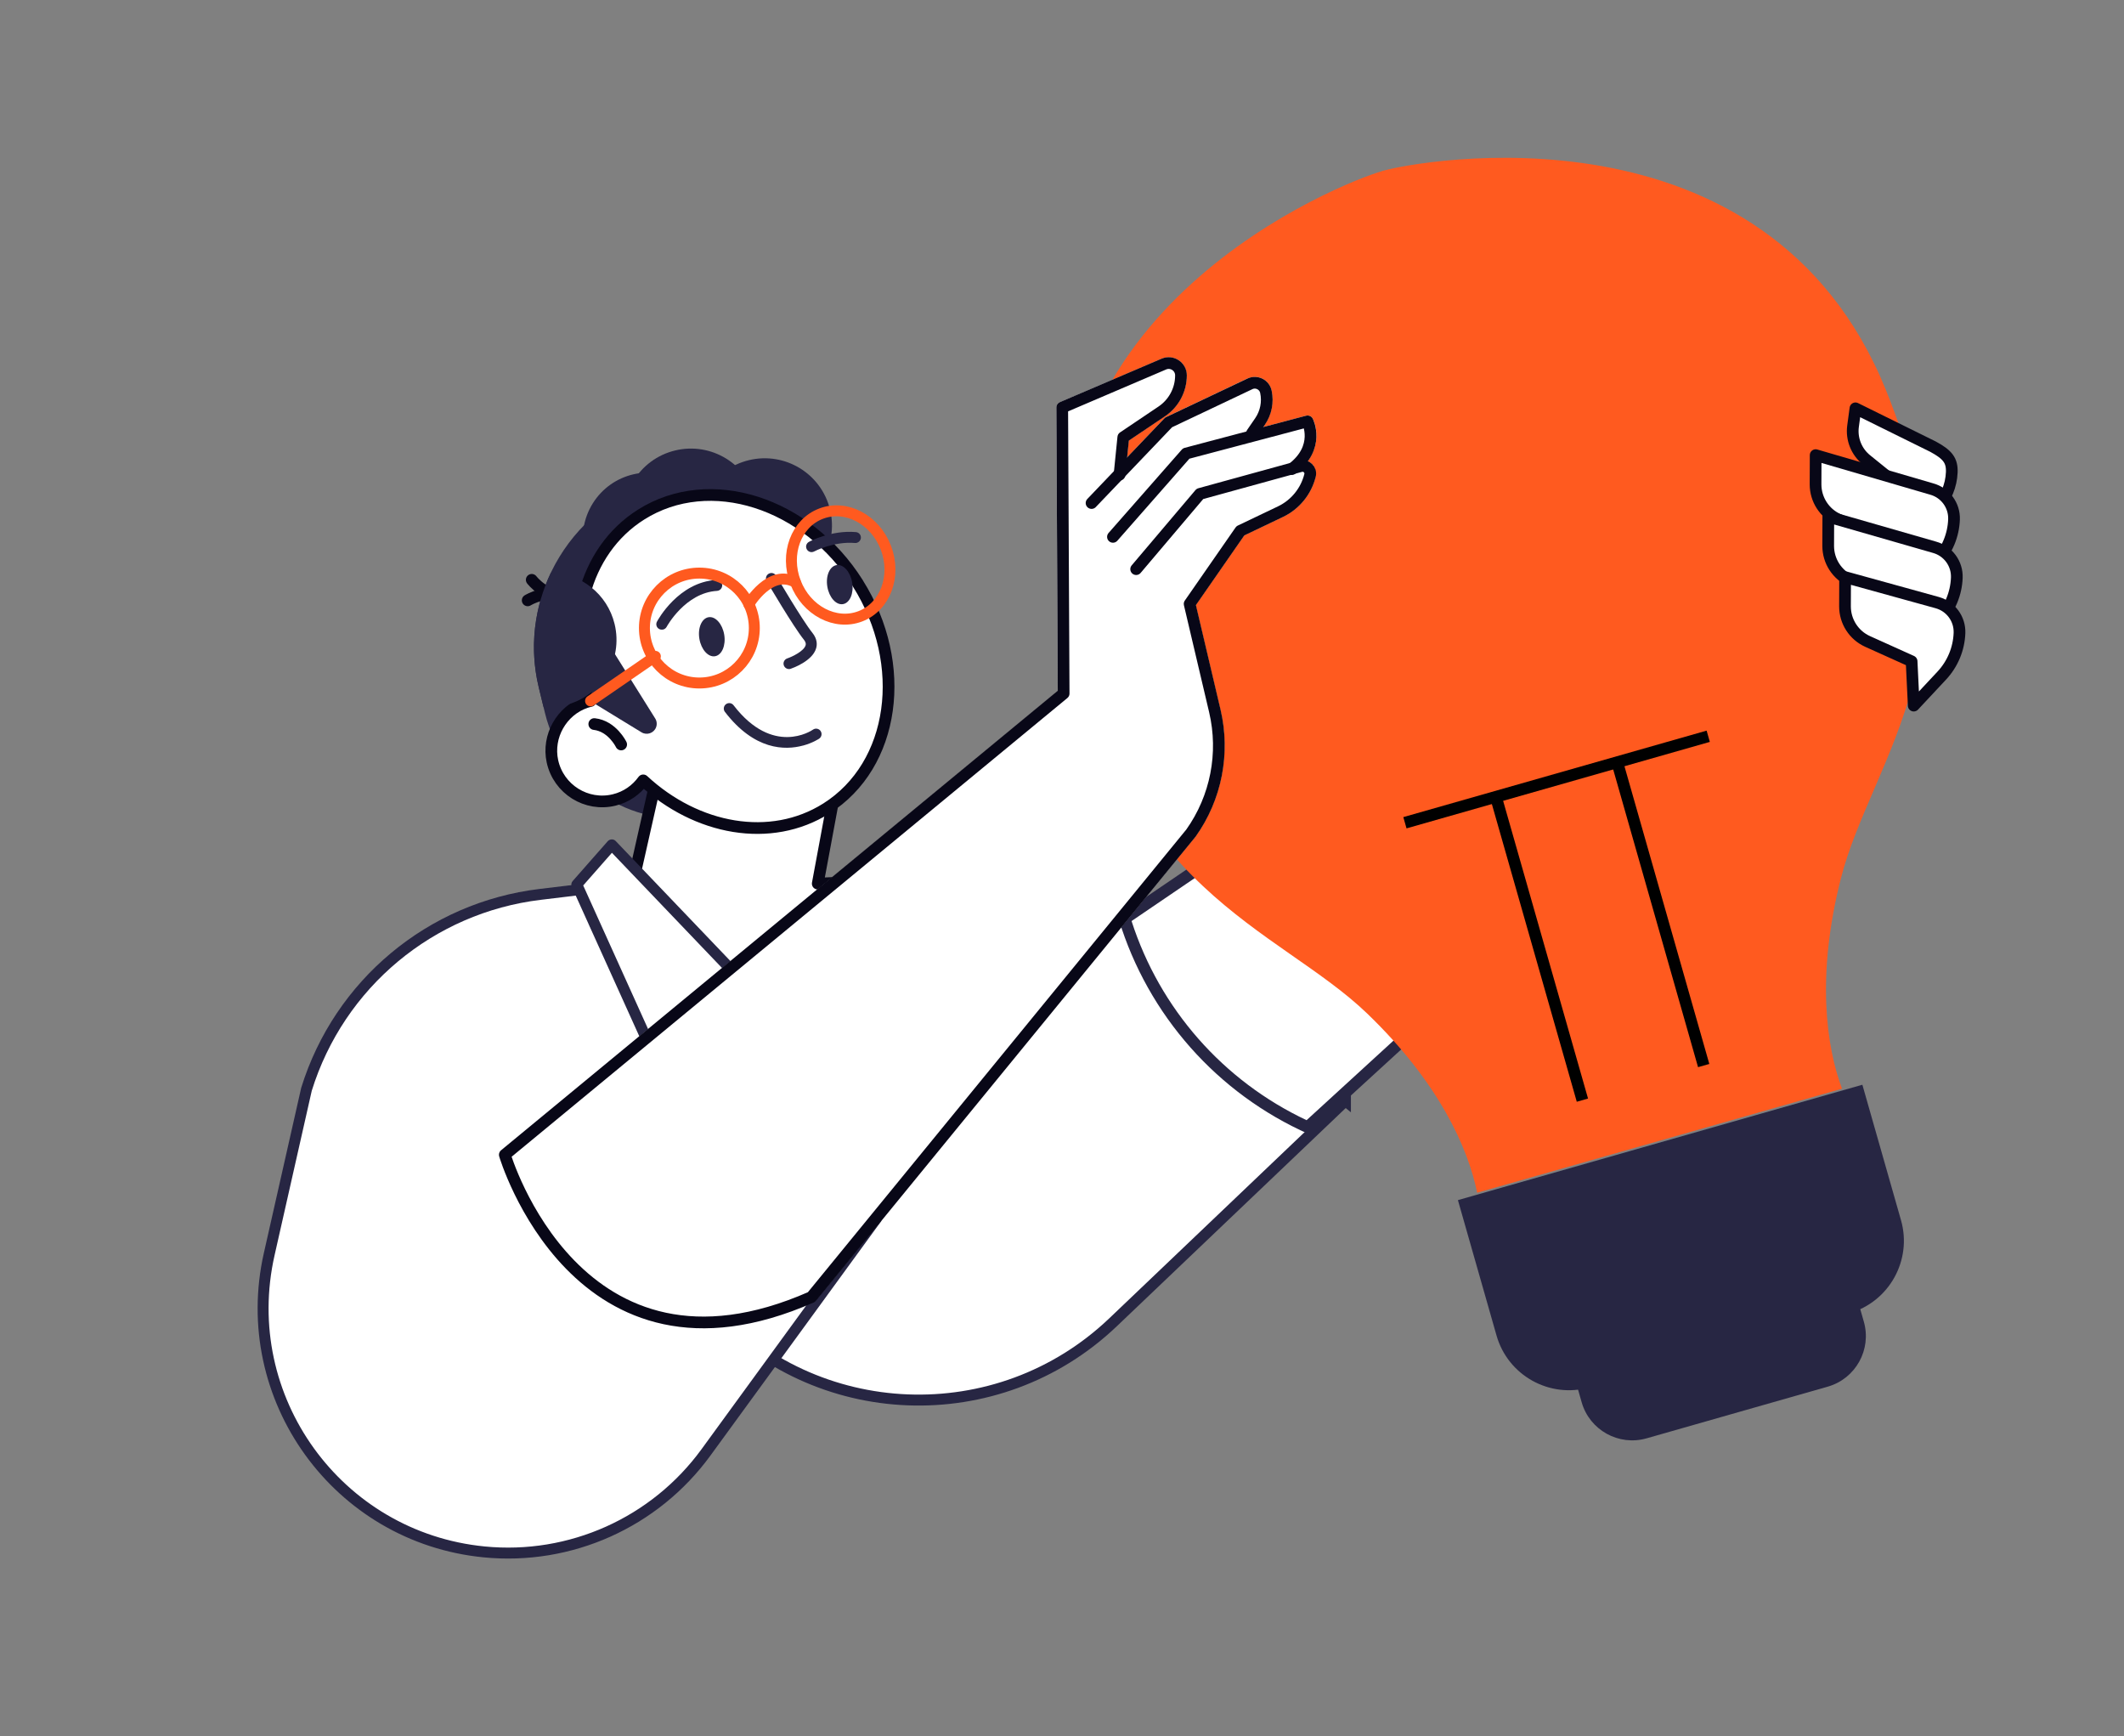 <?xml version="1.0" encoding="UTF-8"?>
<svg id="Layer_10" data-name="Layer 10" xmlns="http://www.w3.org/2000/svg" viewBox="0 0 388.1 317.22">
  <rect x="0" y="0" width="388.1" height="317.22" fill="#808080" stroke="none"/>
  <defs>
    <style>
      .cls-1 {
        stroke: #272643;
      }

      .cls-1, .cls-2, .cls-3 {
        stroke-miterlimit: 10;
        stroke-width: 2px;
      }

      .cls-1, .cls-4, .cls-5 {
        fill: #fff;
      }

      .cls-6 {
        stroke: #000;
      }

      .cls-6, .cls-2, .cls-7, .cls-3, .cls-8 {
        fill: none;
      }

      .cls-6, .cls-7, .cls-5, .cls-8 {
        stroke-width: 2.14px;
      }

      .cls-2, .cls-7, .cls-5, .cls-8 {
        stroke-linecap: round;
      }

      .cls-2, .cls-3 {
        stroke: #ff5a1f;
      }

      .cls-7 {
        stroke: #fff;
      }

      .cls-7, .cls-5, .cls-8 {
        stroke-linejoin: round;
      }

      .cls-9 {
        fill: #272643;
      }

      .cls-5, .cls-8 {
        stroke: #080717;
      }

      .cls-10 {
        fill: #ff5a1f;
      }
    </style>
  </defs>
  <g>
    <path class="cls-1" d="M245.84,201.1l-42.46,40.47c-21.02,20.03-54.43,18.73-73.83-2.87l-13.68-15.23,88.38-56.07,41.59,33.71Z"/>
    <g>
      <path class="cls-4" d="M238.94,205.93c-16.07-7.35-28.23-21.19-33.44-38.09l93.85-63.82,17.07,30.99-77.47,70.92Z"/>
      <path class="cls-9" d="M298.98,105.56l16.09,29.22-76.33,69.87c-15.24-7.18-26.81-20.34-31.98-36.38l92.21-62.71M299.72,102.46l-95.47,64.93.18.6c5.34,17.48,18,31.79,34.71,39.2l78.62-71.97-18.04-32.76h0Z"/>
    </g>
    <path class="cls-1" d="M127.81,159.89l-29.12,3.51c-20.01,2.41-36.73,16.36-42.69,35.61l-6.81,30.12c-5.93,26.25,12.47,51.75,39.25,54.39h0c15.78,1.56,31.21-5.36,40.55-18.17l30.89-42.39-32.07-63.07Z"/>
    <g>
      <path class="cls-9" d="M141.81,146.03l-11.74,2.84c-13.5,3.27-27.22-5.1-30.49-18.6l-1.13-4.65c-4.09-16.9,6.39-34.08,23.29-38.18l2.41,4.34c10.6-2.57,21.36,4,23.93,14.6l5.09,21.02c2,8.25-3.12,16.63-11.36,18.63Z"/>
      <path class="cls-5" d="M107.94,163.37l7.33-.45,9.73-43.15,30.92,6.65-6.5,35.01,9.31-.4c.36,1.06.56,2.16.56,3.29,0,8.87-11.82,16.05-26.38,16.04-14.57,0-25.03-7.12-25.02-15.99,0-.34.02-.67.06-1Z"/>
      <circle class="cls-9" cx="118.45" cy="98.29" r="11.95" transform="translate(-27.64 146.76) rotate(-58.04)"/>
      <path class="cls-9" d="M119.18,91.88c-12.17,4.64-19.41,17.5-16.75,30.5,3.29,1.19,7,1.47,10.72.57,9.66-2.34,15.68-11.68,13.46-20.87-1.06-4.38-3.8-7.93-7.43-10.19Z"/>
      <path class="cls-9" d="M104.26,109.97c-4.02,12.39,1.47,26.09,13.26,32.17,2.99-1.81,5.53-4.53,7.16-7.99,4.23-8.99.73-19.54-7.82-23.57-4.07-1.92-8.56-2.01-12.6-.61Z"/>
      <path class="cls-9" d="M137.99,95.81c1.55,6.41-2.39,12.87-8.8,14.42-6.41,1.55-12.87-2.39-14.42-8.8-1.55-6.41,2.39-12.87,8.8-14.42,6.41-1.55,12.87,2.39,14.42,8.8Z"/>
      <path class="cls-9" d="M151.67,93.12c1.6,6.6-2.46,13.24-9.05,14.83s-13.24-2.46-14.83-9.05c-1.6-6.6,2.45-13.24,9.05-14.83s13.24,2.46,14.83,9.05Z"/>
      <path class="cls-9" d="M138.18,91.35c1.6,6.6-2.46,13.24-9.05,14.83-6.6,1.6-13.24-2.45-14.83-9.05s2.46-13.24,9.05-14.83c6.6-1.6,13.24,2.46,14.83,9.05Z"/>
      <path class="cls-8" d="M96.42,109.68s3.82-2.38,7.16-.36"/>
      <path class="cls-8" d="M97.16,105.93s2.74,3.57,6.58,2.85"/>
      <path class="cls-5" d="M156.75,106.57c-9.34-14.83-27.07-20.46-39.59-12.57-10.59,6.67-14.07,20.86-9.25,34.06-.29.07-.58.14-.88.24-4.42,1.51-7.08,6.22-6.09,10.78,1.12,5.12,6.22,8.3,11.28,7.07,2.23-.54,4.06-1.85,5.31-3.58,9.75,9.05,23.3,11.53,33.45,5.14,12.53-7.89,15.11-26.31,5.76-41.14Z"/>
      <path class="cls-9" d="M109.95,115.65l9.77,15.61c.31.49.36,1.1.15,1.64h0c-.42,1.05-1.68,1.48-2.65.89l-9.38-5.73,2.11-12.41Z"/>
      <path class="cls-8" d="M113.5,136.01s-1.62-3.36-4.91-3.73"/>
      <path class="cls-9" d="M100.67,104.61c-3.03,6.33-3.99,13.7-2.22,21.01l.85,3.5c1.29.11,2.62.03,3.95-.29,6.6-1.6,10.65-8.24,9.05-14.83-1.34-5.52-6.21-9.25-11.63-9.38Z"/>
    </g>
    <line class="cls-7" x1="54.05" y1="238.99" x2="92.23" y2="210.98"/>
    <g>
      <path class="cls-10" d="M269.9,217.91l66.67-19.01c-2.86-7.71-4.73-20.63-.2-38.42,5.58-21.94,26.9-43.18,8.21-89.27-21.82-53.82-85.76-41.74-91.7-40.05v-.02s-.07.02-.17.06c-.11.02-.17.04-.17.04v.02c-7.08,2.02-66.62,25.15-56.78,82.39,8.43,49.02,37.74,55.83,54.06,71.52,13.23,12.73,18.45,24.68,20.09,32.74Z"/>
      <path class="cls-9" d="M270.33,207.99h76.84v25.73c0,7.59-6.16,13.76-13.76,13.76h-49.33c-7.59,0-13.76-6.16-13.76-13.76v-25.73h0Z" transform="translate(-50.61 93.39) rotate(-15.92)"/>
      <path class="cls-9" d="M286.82,231.06h53.62v17.95c0,5.3-4.3,9.6-9.6,9.6h-34.42c-5.3,0-9.6-4.3-9.6-9.6v-17.95h0Z" transform="translate(-55.12 95.39) rotate(-15.92)"/>
      <g>
        <line class="cls-6" x1="289.14" y1="200.99" x2="273.33" y2="145.57"/>
        <line class="cls-6" x1="311.3" y1="194.67" x2="295.5" y2="139.25"/>
        <line class="cls-6" x1="256.71" y1="150.31" x2="312.13" y2="134.51"/>
      </g>
    </g>
    <g>
      <polygon class="cls-4" points="152.04 172.86 149.46 198.37 135.96 185.51 123.24 201.11 105.39 161.6 111.79 154.33 135.56 179.2 147.92 166.26 152.04 172.86"/>
      <path class="cls-9" d="M123.24,202.11s-.09,0-.13,0c-.34-.05-.64-.26-.78-.58l-17.85-39.5c-.16-.36-.1-.78.16-1.07l6.4-7.27c.19-.21.45-.33.73-.34.31,0,.55.11.74.31l23.05,24.11,11.64-12.18c.21-.22.51-.33.82-.3.31.03.58.2.75.47l4.12,6.6c.12.19.17.41.15.63l-2.59,25.5c-.04.38-.29.71-.65.84-.36.13-.76.05-1.04-.21l-12.71-12.11-12.04,14.76c-.19.23-.48.37-.77.37ZM106.57,161.78l16.92,37.44,11.7-14.35c.18-.22.43-.35.71-.37.28,0,.55.08.75.27l12.02,11.45,2.34-23.13-3.26-5.22-11.48,12.01c-.19.2-.45.31-.72.31h0c-.27,0-.53-.11-.72-.31l-23.02-24.08-5.25,5.97Z"/>
    </g>
    <g>
      <path class="cls-4" d="M193.67,73.48l18.58-7.94c1.24-.53,2.69-.26,3.67.74.64.66.94,1.59.92,2.51-.07,2.91-1.55,5.61-3.98,7.24l-6.62,4.45-.31,3.1,6.83-7.15c.1-.08.21-.15.31-.23l14.72-6.98c.77-.36,1.65-.48,2.46-.21,1.08.36,1.86,1.24,2.09,2.33.46,2.15,0,4.43-1.24,6.25l-.3.44,7.86-2.08c.49-.13.99.11,1.22.56.77,1.53,1.28,4.72-.94,7.76.71.3,1.35.83,1.45,2.15.03.34,0,.69-.09,1.02-.86,3.07-2.99,5.61-5.89,6.99l-7.08,3.38-8.85,12.73,4.5,19.11c1.89,8,.24,16.44-4.52,23.15l-69.54,84.93c-.19.27.2-.16-.13-.15-.32,0-.33-.38-.53-.62,0-.01-.02-.02-.03-.03l-7.35,2.52c-17.36,5.94-36.41-2.16-44.16-18.8l-4.52-9.7c-.32-.4-.99-.38-.65-.77l101.73-83.87-.26-51.85c0-.42.25-.81.64-.98Z"/>
      <g>
        <path class="cls-8" d="M204.56,86.73l.69-6.84,7.03-4.73c2.19-1.47,3.51-3.94,3.51-6.58h0c0-1.61-1.64-2.7-3.12-2.07l-18.58,7.94.26,52.25-102.11,84.27s13.21,44.89,56.04,25.99l69.34-84.77c4.59-6.46,6.17-14.58,4.36-22.29l-4.61-19.57,9.27-13.35,7.33-3.5c2.7-1.29,4.68-3.72,5.4-6.62h0c.26-1.04-.7-1.97-1.73-1.69l-18.39,5.06-11.65,13.75"/>
        <path class="cls-8" d="M199.45,91.9l14.08-14.73,14.85-7.04c1.21-.58,2.65.13,2.93,1.45h0c.4,1.88.01,3.84-1.08,5.43l-1.45,2.11"/>
        <path class="cls-8" d="M203.36,98.08l13.38-15.23,22.18-5.87s2.41,4.74-2.89,8.72"/>
      </g>
    </g>
    <g>
      <path class="cls-5" d="M349.26,90.63l.33,6.81,4.31-4.61c1.67-1.78,2.63-4.11,2.73-6.54h0c.08-2.17-.75-3.24-3.43-4.69l-14.17-7-.44,3.27c-.31,2.33.61,4.65,2.44,6.13l8.23,6.64Z"/>
      <path class="cls-5" d="M348.29,100.07l.39,8.09,5.12-5.48c1.98-2.12,3.13-4.87,3.24-7.77h0c.1-2.58-1.59-4.88-4.08-5.57l-21.2-6.19-.02,5.34c0,2.76,1.61,5.27,4.13,6.41l12.42,5.16Z"/>
      <path class="cls-5" d="M348.8,110.71l.39,8.09,5.12-5.48c1.98-2.12,3.13-4.87,3.24-7.77h0c.1-2.58-1.59-4.88-4.08-5.57l-19.4-5.58-.02,5.34c0,2.76,1.61,5.27,4.13,6.41l10.61,4.56Z"/>
      <path class="cls-5" d="M349.29,120.82l.39,8.09,5.12-5.48c1.98-2.12,3.13-4.87,3.24-7.77h0c.1-2.58-1.59-4.88-4.08-5.57l-16.82-4.65-.02,5.34c0,2.76,1.61,5.27,4.13,6.41l8.03,3.62Z"/>
    </g>
  </g>
  <path class="cls-9" d="M155.71,106.43c.33,1.97-.43,3.73-1.68,3.94-1.25.21-2.53-1.22-2.86-3.19-.33-1.97.43-3.73,1.68-3.94,1.25-.21,2.53,1.22,2.86,3.19Z"/>
  <path class="cls-9" d="M156.56,99.17c-.11.03-.23.04-.35.03-3.88-.33-7.42,1.53-7.45,1.55-.49.26-1.09.08-1.35-.41-.26-.49-.08-1.09.41-1.35.16-.09,4.08-2.17,8.57-1.78.55.05.96.53.91,1.08-.04.43-.34.77-.74.88Z"/>
  <path class="cls-9" d="M132.33,115.95c.33,1.97-.43,3.73-1.68,3.94-1.25.21-2.53-1.22-2.86-3.19-.33-1.97.43-3.73,1.68-3.94,1.25-.21,2.53,1.22,2.86,3.19Z"/>
  <path class="cls-9" d="M121.18,115c-.24.06-.5.04-.73-.08-.49-.26-.67-.87-.41-1.35.16-.3,3.92-7.22,10.86-7.62.55-.03,1.02.39,1.06.94.03.55-.39,1.02-.94,1.06-5.8.34-9.18,6.5-9.21,6.57-.14.25-.36.42-.62.49Z"/>
  <path class="cls-9" d="M144.43,122.2c-.5.14-1.03-.14-1.21-.64-.18-.52.1-1.09.62-1.27.97-.33,3.06-1.35,3.36-2.4.04-.13.13-.46-.32-1.03-1.96-2.44-6.59-10.33-6.79-10.67-.28-.48-.12-1.09.36-1.37.48-.28,1.09-.12,1.37.36.05.08,4.75,8.1,6.62,10.43.92,1.14.88,2.18.68,2.84-.68,2.32-4.24,3.59-4.64,3.73-.02,0-.04.01-.06.02Z"/>
  <path class="cls-9" d="M146.72,136.21c-3.3.89-8.87.87-14.26-6.15-.34-.44-.25-1.07.18-1.4.44-.34,1.07-.25,1.4.19,7.17,9.34,14.22,4.66,14.51,4.45.45-.32,1.08-.2,1.39.25.31.45.2,1.07-.25,1.39-.03.02-1.16.79-2.98,1.28Z"/>
  <circle class="cls-3" cx="127.79" cy="114.74" r="10.04"/>
  <ellipse class="cls-3" cx="153.61" cy="103.23" rx="8.84" ry="10.04" transform="translate(-26.77 61.8) rotate(-20.97)"/>
  <path class="cls-2" d="M136.82,110.39s3.92-6.6,8.53-4"/>
  <line class="cls-2" x1="119.75" y1="119.91" x2="107.91" y2="128.05"/>
</svg>